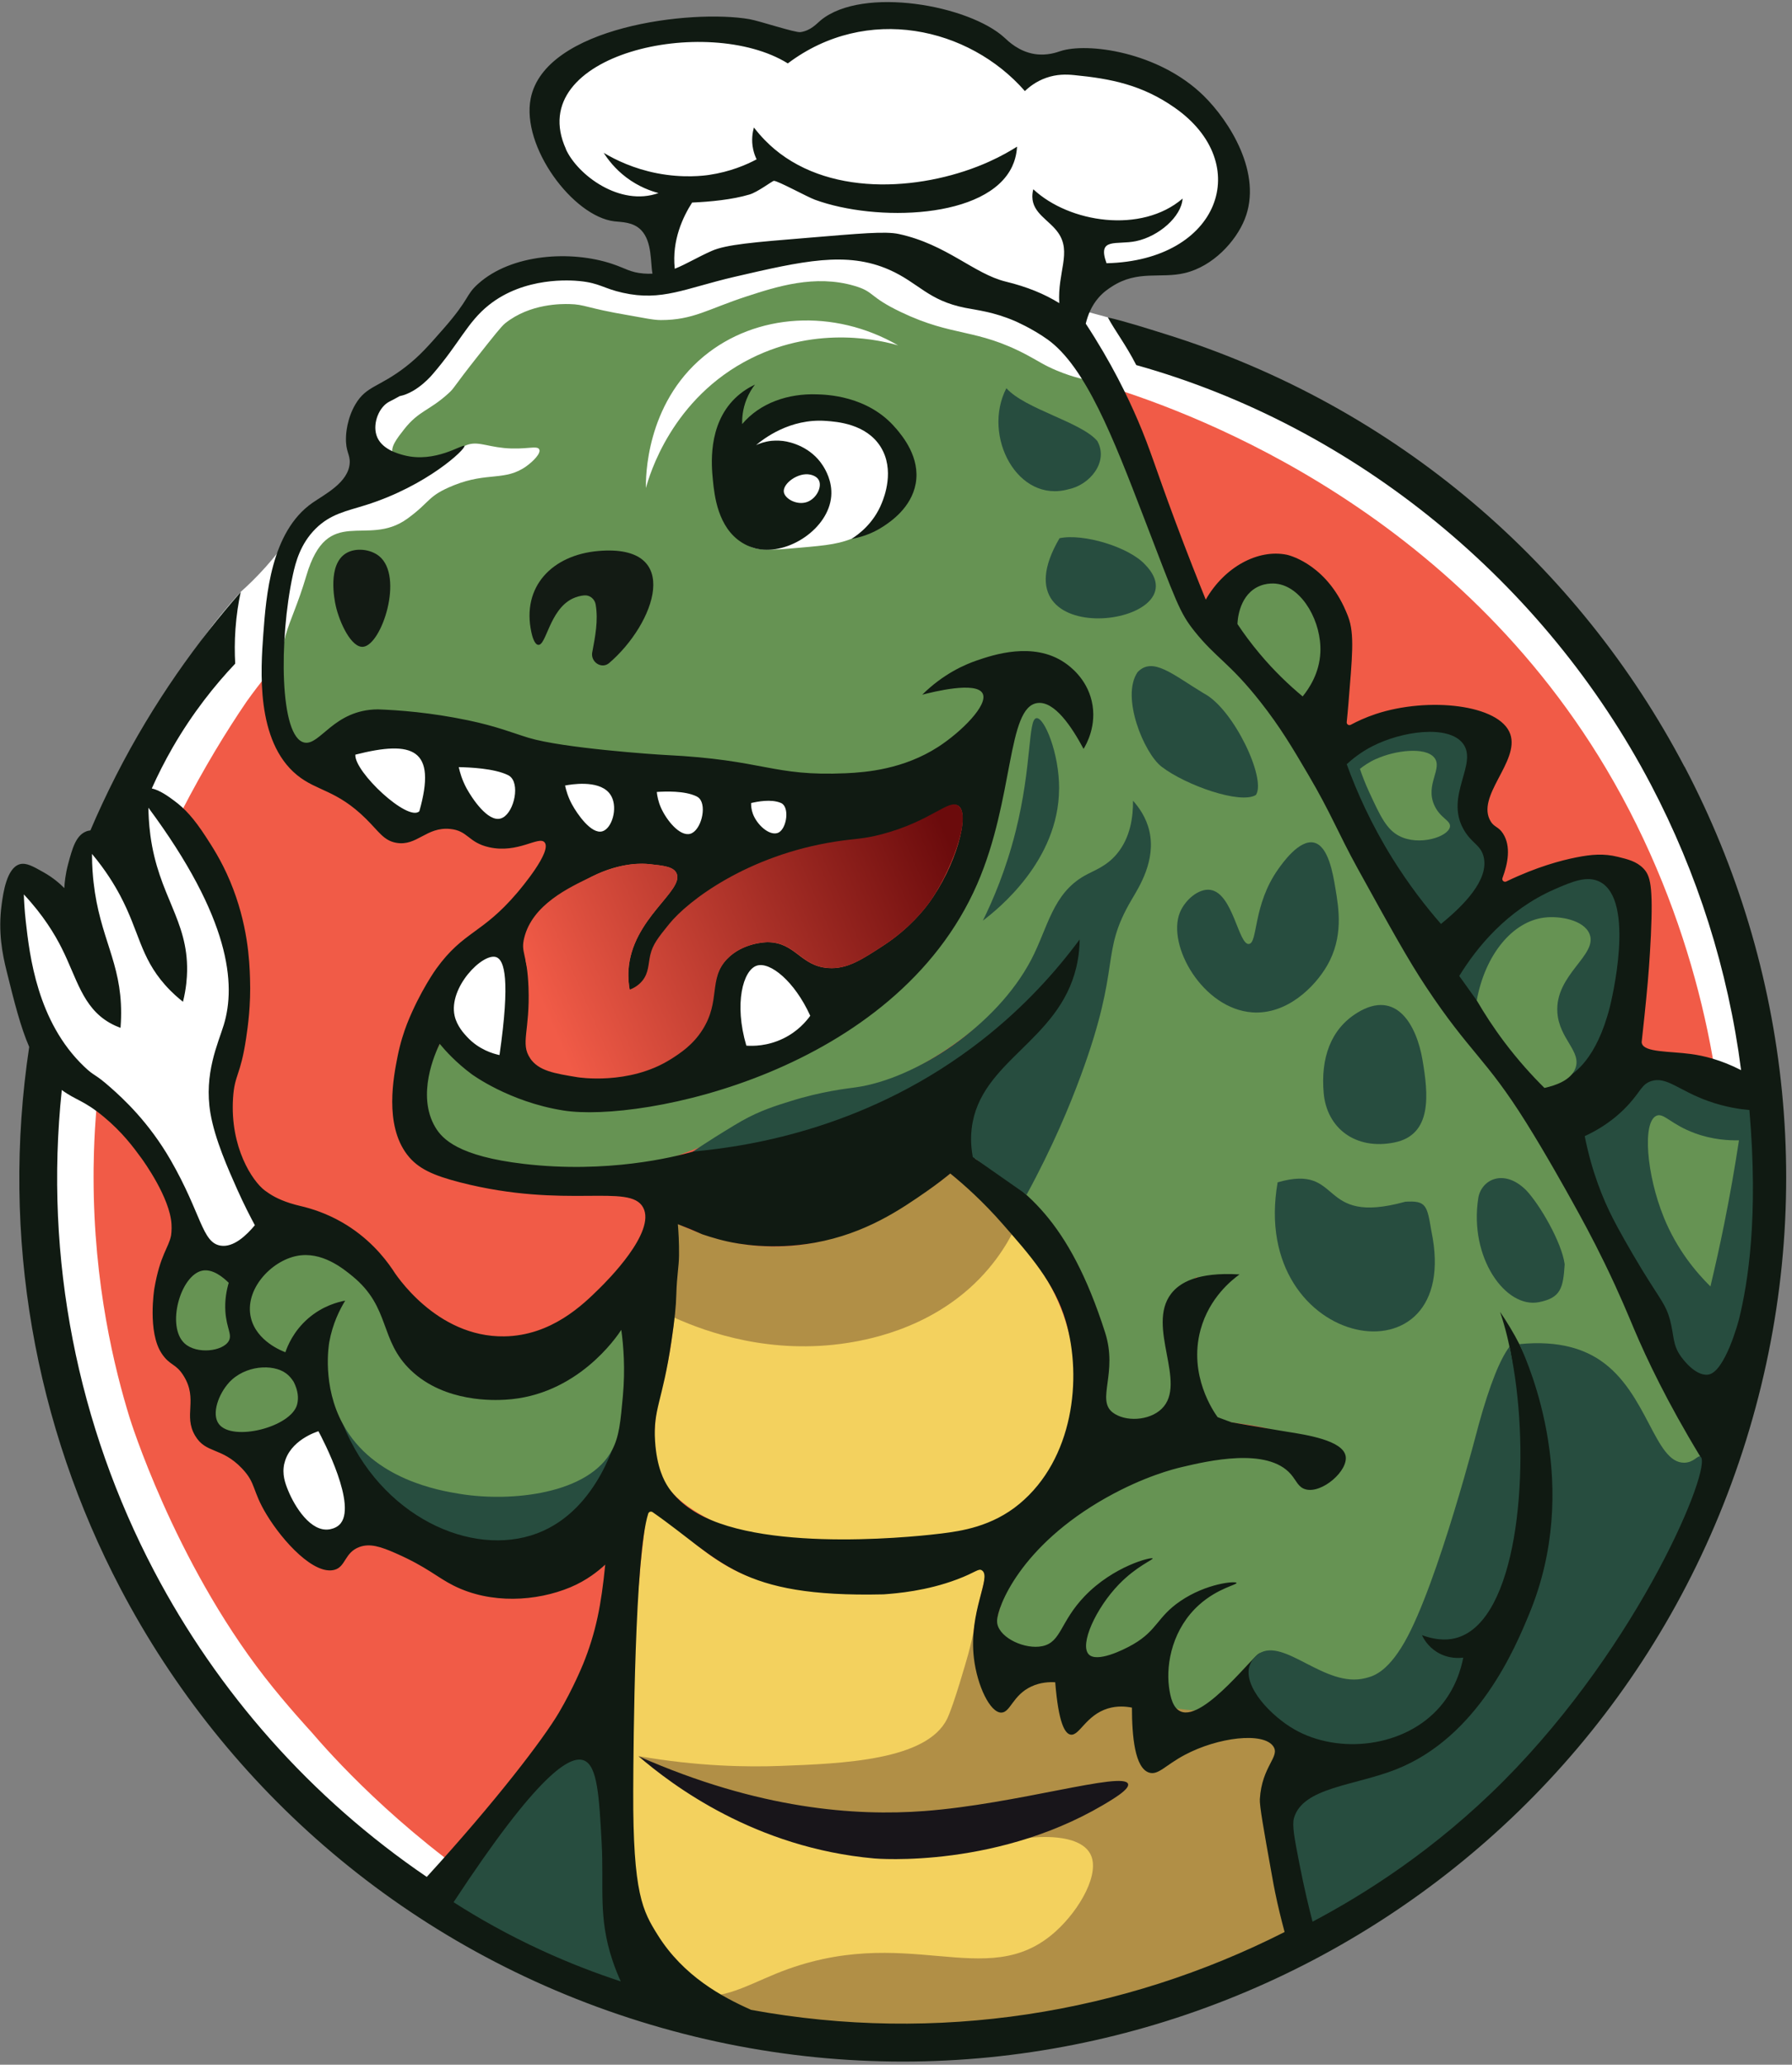 <svg width="270" height="311" viewBox="0 0 270 311" fill="none" xmlns="http://www.w3.org/2000/svg">
<rect x="0" y="0" width="270" height="311" fill="#808080" stroke="none"/>
<path fill-rule="evenodd" clip-rule="evenodd" d="M267.21 176.28C267.37 243.72 210.89 308.94 136.03 309.14C48.99 309.38 4.31 221.56 4.09 175.6C4.07 172.24 9.42 163.19 6 153.67C4.63 149.86 1.73 145.27 1.83 138C1.83 137.51 1.94 132.29 3.66 131.88C5.37 131.47 7.14 136.2 9.34 135.86C10.98 135.61 11.79 132.7 12.03 131.85C15 121.48 22.58 108.95 27.47 100.86C29.14 98.09 31.94 93.89 36.25 89.17C38.65 87.03 41.35 84.19 43.84 80.53C44.83 79.08 45.67 77.66 46.39 76.31C47.41 76.26 49.44 76.01 51.33 74.63C51.86 74.24 53.55 72.91 54.81 69.34C56.37 64.92 54.44 63.73 55.87 61.06C57.2 58.59 58.96 59.31 63.24 55.57C63.95 54.95 65.26 53.48 67.86 50.58C72.81 45.05 73.08 44.46 74.51 43.5C77.65 41.39 80.91 41.14 83.07 40.98C87.74 40.63 93.06 42.71 97.78 42.64C98.31 42.64 99.41 42.59 100.11 41.84C100.88 41.02 100.74 39.8 100.64 38.57C100.18 32.76 101 32.42 100.23 31.38C98.61 29.18 95.23 31.1 91.28 29.77C86.38 28.12 81.99 22 82.66 17.34C83.94 8.48 104.06 1.37 112.94 5.6C113.7 5.96 118.16 8.65 120.54 7.07C120.91 6.83 121.12 6.56 121.87 6.01C121.87 6.01 123.48 4.84 125.77 4.05C138.18 -0.25 147.56 4.85 147.56 4.85C152.06 7.31 152.1 9.5 156.25 10.52C160.58 11.58 162.72 9.74 166.49 9.6C174.83 9.3 186.12 17.5 185.63 26.2C185.25 33.08 176.25 40.26 169.75 40.4C168.63 40.42 166.06 40.27 163.76 41.88C161.43 43.51 160.32 46.27 160.6 46.52C160.72 46.62 161.06 46.28 161.67 46.39C161.75 46.4 161.77 46.41 162.32 46.56C162.61 46.64 162.72 46.67 162.85 46.7C163.16 46.78 166.84 47.78 166.9 47.8C167.99 48.11 266.98 87.16 267.19 176.27L267.21 176.28Z" fill="white"/>
<path d="M165.96 57.93C167.48 60.57 169 63.2 170.52 65.84C146.41 53.38 138.63 52.2 136.95 54.47C135.24 56.78 140.38 61.36 140.1 69.78C139.89 76.37 135.42 83.4 129.14 86.28C122.94 89.12 116.73 87.1 110.43 85.05C100.95 81.96 100.48 78.69 94.08 76.56C81.41 72.33 68.04 80.1 59.67 84.97C54.27 88.11 45.22 94.34 37.13 105.71C34.17 110.06 30.77 115.57 27.28 122.36C27.23 122.46 27.06 122.7 26.94 123.05C26.04 125.66 29.19 128.9 29.94 129.73C34.41 134.64 36.94 145.03 37.24 150.74C37.81 161.62 30.57 165.27 33.96 171.59C35.66 174.76 36.85 178.19 38.41 181.44C38.91 182.49 39.48 183.64 39.21 185.05C38.7 187.76 35.36 190.11 33.05 189.56C30.83 189.03 30.4 186.01 28.7 181.85C23.99 170.31 15.25 163.9 14.79 164.24C14.78 164.24 14.73 164.79 14.63 165.86C14.08 171.79 14.1 176.29 14.1 177.31C14.1 193.52 17.29 206.28 19.53 213.54C19.53 213.54 26.12 234.91 39.9 252.63C43.19 256.86 46.85 260.81 46.85 260.81C52.53 267.43 86.18 305.43 137.61 305.37C210.15 305.28 248.79 229.55 253.01 217.53C254.27 213.94 255.07 211.01 255.27 210.28C255.27 210.28 259.8 193.99 259.76 177.29C259.72 162.25 255.38 138.29 242.01 115.8C217.79 75.08 177.06 61.28 165.95 57.91L165.96 57.93ZM50.58 231.68C48.05 232.73 40.3 226.74 41.88 220.42C42.73 217.01 46.23 213.8 48.53 214.48C52.74 215.74 53.83 230.34 50.58 231.68ZM65.52 120.11C65.12 121.27 64.84 122.09 64.05 122.71C61.66 124.57 56.84 122.9 54.3 119.97C52.78 118.21 51.14 114.91 52.45 112.89C53.38 111.45 55.44 111.25 57.44 111.04C59.97 110.78 62.04 111.27 63.32 111.69C63.62 111.86 64.1 112.16 64.57 112.65C67.1 115.34 65.61 119.87 65.53 120.11H65.52ZM75.45 159.89C72.78 161 67.77 158.26 66.53 153.94C65.48 150.29 67.59 147.21 67.7 147.06C69.02 145.2 70.79 144.47 71.38 144.23C72.08 143.95 74.25 143.08 75.7 143.7C79.53 145.35 79.8 158.07 75.45 159.89ZM73.99 124.97C72.22 124.97 70.85 124.36 69.87 123.4C66.2 120.19 67.51 112.47 73.79 112.47C75.56 112.47 76.93 113.08 77.91 114.04C81.58 117.25 80.27 124.97 73.99 124.97ZM116.01 116.76C123.94 116.76 123.93 129.07 116.01 129.07C108.09 129.07 108.09 116.76 116.01 116.76ZM89.26 127.59C81.33 127.59 81.34 115.28 89.26 115.28C97.18 115.28 97.18 127.59 89.26 127.59ZM102.22 128.74C94.29 128.74 94.3 116.43 102.22 116.43C110.14 116.43 110.14 128.74 102.22 128.74ZM122.6 154.42C121.61 157.56 117.01 158.37 115.03 158.72C113.29 159.03 111.86 159.26 110.76 158.41C109.35 157.33 109.4 155.18 109.46 153.44C109.51 151.9 109.78 144.47 113.71 143.48C116.33 142.82 119.23 145.37 120.44 146.88C121.35 148.02 121.79 149.16 121.98 149.68C122.46 150.98 123.12 152.76 122.6 154.42Z" fill="#F15B47"/>
<path fill-rule="evenodd" clip-rule="evenodd" d="M255.71 216.71C253.35 207.69 249.98 201.05 245.43 192.21C243.77 188.98 241.36 184.49 238.18 179.22C236.74 176.43 235.05 173.45 233.05 170.36C230.61 166.58 228.14 163.26 225.78 160.39C218.56 151.47 211.15 140.93 204.31 128.63C202.18 124.8 201.74 123.72 200.25 120.78C200.25 120.78 199.5 119.29 198.29 117.01C195.95 112.57 193.23 107.42 189.78 102.11C187.83 99.11 185.03 95.1 181.25 90.58C173.6 81.56 171.55 74.13 171.24 68.79C171.04 65.46 171.39 60.91 168.45 58.71C166.4 57.17 164.27 57.91 159.26 55.83C157.27 55 156.59 54.46 154.77 53.49C147.04 49.38 143.71 50.82 135.73 47C130.8 44.64 131.83 43.97 128.74 43.06C122.78 41.3 116.97 43.19 112.54 44.63C106.64 46.55 104.48 48.21 99.57 48.21C98.39 48.21 96.83 47.85 94.79 47.5C88.22 46.39 88.2 45.85 85.78 45.8C84.69 45.78 79.9 45.68 76.12 48.69C75.55 49.14 74.37 50.64 72.02 53.61C68.1 58.57 68.53 58.37 67.59 59.23C64.71 61.87 63.12 61.83 60.9 64.65C59.81 66.04 58.76 67.37 59.19 68.4C60.17 70.72 67.5 69.12 68.48 68.36C69.14 67.85 69.26 67.53 70 67.17C71.75 66.33 73.02 67.19 75.93 67.48C79.22 67.8 80.95 67.02 81.25 67.7C81.52 68.29 80.35 69.47 79.33 70.21C76.11 72.53 73.49 71.05 68.42 73.08C64.33 74.72 64.98 75.52 61.34 78.15C55.24 82.54 49.38 75.83 46.16 86.71C43.52 95.61 41.79 94.82 42.17 107.56C42.29 111.61 42.56 113.97 44.02 114.73C46.13 115.83 49.6 112.93 50.55 112.21C60.95 104.31 84.4 116.79 115.38 119.45C134.12 121.06 145.71 118.22 148.25 124.05C149.77 127.54 147.01 131.75 143.81 136.52C141.23 140.36 125.06 163.77 97.36 166.33C93.25 166.71 86.13 167.29 77.86 164.14C72.52 162.11 68.65 159.27 66.27 157.22C62.45 164.57 63.84 168.57 64.51 170C68.46 178.37 85.41 177.85 94.17 176.31C99.71 175.34 100.17 174.7 116.81 168.46C127.54 164.44 128.43 165.08 133.56 162.94C156.34 153.47 165.71 129.72 168.83 131.45C169.95 132.07 169.25 135.4 167.76 141.22C165.44 150.3 162.44 157.34 158.65 166C156.95 169.88 155 174.3 152.82 179.17C153.58 179.68 154.68 180.48 155.88 181.59C157.55 183.14 161.22 187.58 164.23 197C166.9 205.36 161.99 218.45 176.47 214.92C177.23 208.23 175.02 196.33 180.35 192.3C179.16 198.26 177.85 213.66 185.52 214.24C188.13 214.7 197.93 215.16 199.46 222.06C195.14 221.7 190.76 216.67 184.96 217.58C182.13 218.02 180.93 220.08 177.58 220.14C173.22 220.23 172.18 217.38 169.11 217.69C165.93 218.01 166.11 221.15 159.45 229.2C155.63 233.8 152.64 236.32 150.77 241.88C150.42 242.91 150.2 243.79 150.07 244.39C150.01 246.43 151.14 248.32 152.95 249.21C154.45 249.94 155.75 248.94 158.17 248.78C160.81 248.61 162.78 249.49 165.15 250.54C173.44 254.24 173.81 259.94 178.08 260.08C183.83 260.26 187.28 250 192.27 251.28C193.24 251.53 192.82 252.06 194.98 252.99C198.05 254.31 200.83 255.51 204.71 255.3C206.32 255.21 208.96 255.04 211.77 253.33C214.78 251.49 216.27 248.94 216.86 247.75C220.7 242.9 229.01 230.96 229.01 214.61C229.01 209.64 228.24 205.28 227.26 201.69C230.11 204.06 232.39 211.87 233.1 215.44C235.24 223.04 237.38 230.64 239.52 238.23C238.76 254.83 235.52 261.4 226.8 270.21C213.28 283.87 207.96 284.28 199.95 288.95L198.59 290.02C199.81 293.7 199.04 293.51 202.79 291.31C204.33 290.47 205.12 289.66 207.32 288.59L215.43 283.74C217.38 282.28 216.61 283.05 217.67 281.63C219.23 279.54 220.36 279.02 221.9 277.62C223.65 276.03 226.3 274.86 226.44 274.72C226.85 274.31 227.27 273.94 227.7 273.59C228.63 271.82 230.03 270.2 231.94 268.91L235.36 265.18C235.61 264.91 236.07 262.97 237.77 260.91C238.37 260.18 240.01 258.8 240.32 258.15L241.57 256.05C238.07 251.36 240.75 251.8 244.68 250.8C246.02 250.46 245.02 249.28 246.42 249.7C247.11 248.74 247.87 247.92 248.68 247.21C249.22 245.07 250.33 243.03 252.05 241.3C252.61 240.74 252.67 240.28 253.29 239.37C254.27 237.93 254.8 236.15 256.14 234.3C256.73 232.4 257.09 231.84 258 230.36C258.01 230.18 258.03 230.01 258.05 229.83C257.76 226.81 257.16 222.19 255.73 216.7L255.71 216.71ZM97.32 73.51C97.29 71.98 97.28 60.93 106.02 53.69C113.89 47.17 125.64 46.43 135.32 52.02C133.06 51.37 123.4 48.86 113.16 53.98C101.19 59.96 97.82 71.66 97.32 73.51ZM136.62 72.95C136.14 77.4 130.57 80.09 129.25 80.73C126.73 81.95 124.58 82.14 120.59 82.49C116.18 82.88 113.97 83.07 112.48 82C109.42 79.81 109.29 74.1 110.83 70.23C112.91 65 118.76 61.26 124.75 61.87C131.05 62.51 137.16 67.93 136.62 72.95Z" fill="#669353"/>
<path fill-rule="evenodd" clip-rule="evenodd" d="M96.2 264.52C100.32 267.57 108.33 272.63 119.61 274.53C127.46 275.86 134.11 275.18 138.54 274.36C139.97 275.07 145.24 277.87 145.35 281.82C145.48 286.62 137.89 290.49 133.09 291.98C122.33 295.33 115.63 289.84 109.51 294.88C108.86 295.41 105.64 298.07 106.17 300.56C107.45 306.64 130.08 307.73 145.69 306.38C145.69 306.38 159.39 305.2 194.22 296.23C194.42 296.18 194.61 296.12 194.61 296.12C194.81 296.06 195 296 195.17 295.94C191.72 283.41 192.42 276.92 193.83 273.3C194.17 272.43 195.19 270.05 194.64 267.19C193.91 263.4 190.84 261.02 189.89 260.31C184.8 256.48 181.37 258.94 171.01 256.04C165.86 254.6 164.6 252.63 162.44 252.26C162.08 252.2 161.66 252.25 160.84 252.26C152.55 252.46 150.99 253.62 149.25 252.57C146.06 250.63 147.3 244.17 146.02 244.15C144.96 244.14 144.24 246.88 143.44 249.22C141.49 254.96 134.6 257.4 127.23 260.01C115.54 264.15 104.18 264.75 96.2 264.5V264.52Z" fill="#B18F46"/>
<path fill-rule="evenodd" clip-rule="evenodd" d="M101.36 184.01C101.74 186.89 101.98 190.27 101.87 194.04C101.78 197.17 101.48 200 101.08 202.48C109.35 204.83 116.32 204.95 120.92 204.67C126.69 204.31 133.52 203.83 140.59 199.39C147.48 195.07 151.1 189.16 152.75 185.95C151.24 184.25 149.72 182.54 148.21 180.84C146.53 179.47 144.86 178.1 143.18 176.74C141.93 177.75 140.12 179.12 137.83 180.56C133.84 183.05 127.67 186.9 119.49 187.64C111.55 188.36 105.06 185.85 101.37 184.01H101.36Z" fill="#B18F46"/>
<path fill-rule="evenodd" clip-rule="evenodd" d="M164.24 279.18C162.47 276.07 156.08 276.72 155.14 276.82C146.76 277.01 139.47 276.39 133.61 275.58C124.9 274.38 118.36 272.61 115.83 271.89C108.03 269.68 101.44 266.99 96.2 264.51C105.15 266.07 112.55 266.18 117.63 265.99C126.94 265.64 139.66 265.16 142.71 258.88C143.7 256.83 145.58 250.23 145.89 249.13C146.33 247.52 146.62 246.06 146.62 246.06C146.92 244.48 146.9 243.8 147.89 239.81C148.65 236.75 148.92 235.19 148.55 234.67C147.29 232.9 141.3 236.45 133.56 238.1C130.02 238.86 120.58 240.87 112.02 237.14C104.11 233.7 99.37 226.44 97.71 227.68C97.58 227.77 97.4 227.93 97.04 230.97C96.7 233.9 96.53 235.36 96.53 235.38C96.08 241.95 95.07 247.23 94.69 257.66C94.61 259.9 94.33 268.65 95.26 279.9C95.74 285.61 96.16 287.56 96.53 288.66C96.61 288.89 96.68 289.06 96.72 289.17C97.91 292.28 100.86 298.06 103.98 299.86C107.61 301.96 112.3 299.16 116.95 297.27C136.61 289.28 148.55 300.32 159 290.97C162.79 287.58 165.85 282.01 164.24 279.18Z" fill="#F3D15E"/>
<path fill-rule="evenodd" clip-rule="evenodd" d="M99.23 221.56C100.02 223.66 101.79 226.22 106.93 228.87C115.06 233.06 122.83 232.96 136.32 232.64C143.99 232.46 147.07 231.86 150.22 230.01C154.38 227.56 156.75 224.04 158.01 221.74C160.72 217.1 161.5 212.96 161.75 210.53C162.84 200.28 157.84 192.73 156.38 190.6C154.96 188.52 153.51 186.98 152.44 185.94C151.74 187.26 150.62 189.12 148.95 191.09C141.64 199.74 131.35 201.7 127.74 202.27C116.21 204.08 106.65 200.74 101.62 198.48C101.48 199.86 101.22 202.08 100.7 204.78C99.74 209.67 98.93 211.17 98.67 214.85C98.51 217.07 98.36 219.26 99.22 221.55L99.23 221.56Z" fill="#F3D15E"/>
<path d="M253.8 115.49C237.96 85.33 210.61 61.22 175.52 50.3C172.92 49.49 169.58 48.42 166.92 47.81C168.01 49.85 169.6 51.87 171.2 54.99C204.36 64.26 232.77 87.77 248.73 118.16C255.73 131.49 260.38 146.06 262.33 161.19C259.25 159.61 256.63 159.01 254.76 158.76C251.59 158.33 247.75 158.53 247.38 157.16C247.36 157.07 247.34 157 247.35 156.95C247.61 154.63 247.94 151.56 248.27 147.92C248.31 147.49 248.56 144.64 248.74 140.89C249.08 133.41 248.66 131.89 247.6 130.8C246.56 129.73 245.22 129.42 243.76 129.06C241.63 128.53 239.74 128.7 237.52 129.14C235.24 129.59 231.55 130.56 226.96 132.77C226.62 132.94 226.24 132.61 226.38 132.25C227.19 130.08 227.7 127.47 226.45 125.54C225.79 124.52 225.15 124.6 224.63 123.77C222.25 119.97 229 114.73 227.55 110.57C225.99 106.11 215.18 104.92 207.25 107.56C205.78 108.05 204.53 108.63 203.52 109.17C203.22 109.33 202.87 109.1 202.91 108.76C202.99 107.99 203.08 107.04 203.17 105.95C203.72 99.03 204.13 95.52 203.13 92.9C203.06 92.72 202.95 92.42 202.78 92.04C202.71 91.89 202.61 91.66 202.48 91.37C199.3 84.67 193.89 83.56 193.89 83.56C189.58 82.67 184.5 85.37 181.67 90.32C180.58 87.62 178.94 83.51 177.05 78.44C174.04 70.36 173.35 67.77 171.46 63.36C169.91 59.74 167.45 54.63 163.59 48.75C163.9 47.48 164.44 46.08 165.52 44.84C166.25 44 166.96 43.53 167.53 43.16C171.44 40.63 174.85 42 178.51 41.13C182.77 40.12 186.2 36.35 187.53 33.05C190.3 26.19 185.24 18.24 181.36 14.43C174.56 7.76 163.78 6.36 159.74 7.71C159.28 7.86 157.78 8.43 155.9 8.14C153.48 7.76 151.9 6.19 151.36 5.69C146.02 0.78 130.03 -2.12 123.69 3.03C123.05 3.55 122.2 4.6 120.61 4.84C119.86 4.96 114.42 3.15 112.93 2.89C104.2 1.37 82.12 3.99 79.96 14.83C78.52 22.08 86.31 32.59 92.57 33.34C93.63 33.47 95.36 33.4 96.59 34.65C98.29 36.39 97.99 39.61 98.31 41.22C97.88 41.24 97.44 41.24 96.98 41.2C94.96 41.04 94.26 40.42 92.22 39.74C86.02 37.68 77.08 38.22 72.03 42.76C70.1 44.49 70.86 44.9 66.86 49.47C64.52 52.14 63.23 53.61 61.12 55.25C57.07 58.38 55.22 58.09 53.56 60.88C52.25 63.09 52.14 65.42 52.13 65.84C52.05 68.06 52.77 68.41 52.69 69.74C52.52 72.69 48.86 74.49 47.06 75.75C40.8 80.13 40.1 89.77 39.67 95.54C39.29 100.77 38.49 111.64 44.76 116.75C47.76 119.2 50.69 118.94 55.14 123.33C57.11 125.28 57.82 126.62 59.72 126.95C62.83 127.49 64.23 124.51 67.82 124.86C70.53 125.12 70.53 126.9 73.67 127.61C78.06 128.61 81.2 125.84 82.06 126.89C83.18 128.26 78.5 133.79 77.92 134.48C72.58 140.75 69.87 140.2 65.73 145.92C65.73 145.92 63.27 149.32 61.33 154.21C60.87 155.4 60.31 157.08 59.9 159.14C59.31 162.11 57.87 169.37 61.34 173.91C62.98 176.06 65.32 177.06 69.34 178.1C85.32 182.19 94.89 178.15 96.9 181.88C98.9 185.58 91.36 193.04 90.31 194.07C87.88 196.47 83.11 201.18 75.99 201.29C65.67 201.45 59.51 191.82 59.13 191.2C57.88 189.36 55.48 186.36 51.47 184.07C49.15 182.75 46.97 182.05 45.29 181.66C42.95 181.12 41.53 180.4 40.69 179.86C40.69 179.86 40.27 179.59 39.89 179.31C38.04 177.91 34.65 172.84 35.11 165.43C35.34 161.77 36.22 162.15 37.08 156.4C37.34 154.64 37.81 151.45 37.67 147.37C37.59 144.77 37.36 139.17 34.67 132.74C33.32 129.52 31.86 127.35 30.99 126C29.21 123.27 27.87 121.81 26.26 120.62C25.39 119.97 24.08 119.02 22.87 118.76C23.75 116.79 24.79 114.72 26.02 112.58C29.04 107.35 32.39 103.18 35.44 99.96C35.35 98.41 35.34 96.64 35.48 94.7C35.63 92.63 35.92 90.78 36.27 89.18C29.86 96.48 23.18 105.64 17.46 116.86C16.04 119.66 14.76 122.4 13.62 125.08C13.4 125.11 13.18 125.15 12.97 125.24C11.41 125.86 10.88 127.86 10.26 130.16C9.86 131.66 9.73 132.94 9.69 133.77C9.02 133.09 7.99 132.19 6.57 131.39C4.98 130.49 3.95 129.91 2.99 130.17C1 130.72 0.48 134.54 0.25 136.23C-0.32 140.38 0.38 143.79 0.99 146.24C2.16 150.97 3.1 154.7 4.4 157.69C0.08 186.32 5.3 214.8 18.16 239.29C34 269.45 61.35 293.56 96.44 304.48C131.53 315.4 167.73 311.06 197.89 295.22C228.04 279.38 252.16 252.03 263.08 216.94C274 181.85 269.66 145.65 253.82 115.49H253.8ZM85.27 22.45C78.78 8.14 106.6 2.04 118.7 9.55C130.58 0.6 146.01 4.09 154.42 13.72C155.05 13.11 156.12 12.25 157.64 11.72C159.21 11.17 160.62 11.19 161.83 11.31C167.41 11.85 172.09 12.79 176.99 16.22C189.02 24.63 183.77 39.25 166.72 39.65C165.28 35.69 168.24 36.94 171.18 36.32C174.6 35.6 178.01 32.63 178.18 29.91C171.99 35.23 161.12 33.58 155.69 28.51C155.62 28.76 155.54 29.16 155.54 29.63C155.58 32.15 158.08 33.13 159.43 35.05C161.5 38 159.32 41 159.6 45.66C157.39 44.29 154.79 43.21 151.55 42.42C146.76 41.26 142.65 36.82 135.44 35.25C133.39 34.8 129.49 35.18 121.72 35.82C113.52 36.49 109.42 36.83 107.24 37.79C105.09 38.74 103.42 39.78 101.67 40.48C101.67 40.46 101.67 40.44 101.66 40.41C101.22 36.18 102.91 32.65 104.28 30.51C107.02 30.39 110.34 30.07 112.92 29.3C114.18 28.93 116.36 27.25 116.6 27.24C117.17 27.21 121.66 29.68 122.8 30.09C131.99 33.45 148.77 33.02 152.5 25.08C152.83 24.37 153.16 23.39 153.24 22.09C152.31 22.68 150.87 23.52 149.05 24.34C139.71 28.56 125.56 29.92 116.67 22.44C115.81 21.71 114.71 20.66 113.59 19.2C113.4 19.89 113.17 21.09 113.48 22.5C113.61 23.09 113.8 23.6 114 24C112.46 24.82 110.01 25.88 106.82 26.35C106.11 26.45 102.97 26.88 98.96 26.09C95.49 25.41 92.78 24.11 90.96 23.02C91.57 23.98 92.64 25.42 94.36 26.72C96.24 28.14 98.08 28.78 99.22 29.08C93.42 31.16 87.03 26.37 85.26 22.47L85.27 22.45ZM63.18 122.2C61.46 123.84 53.35 116.24 53.54 113.67C62.23 111.46 65.86 112.78 63.18 122.2ZM75.42 123.29C73.48 123.83 71.11 120.23 70.29 118.73C69.61 117.47 69.29 116.32 69.12 115.55C70.72 115.58 74.43 115.73 76.52 116.74C76.6 116.78 76.81 116.88 77.01 117.1C78.37 118.55 77.28 122.78 75.42 123.29ZM79.21 143.7C79.54 137.12 87.78 132.74 89.2 132.02C93.61 129.79 97.1 130.08 97.85 130.16C100 130.39 101.45 130.55 101.92 131.51C103.2 134.14 95.17 138.32 94.69 146.14C94.61 147.4 94.75 148.43 94.87 149.07C95.25 149.01 95.86 148.86 96.43 148.43C97.96 147.27 98.01 144.99 98.05 144.47C98.45 139.39 111.49 128.82 125.56 127.6C128.17 127.37 129.36 127.6 132.1 126.94C139.91 125.08 142.79 120.36 144.39 121.38C146.2 122.53 144.07 130.46 139.86 136.14C139.32 136.86 137.11 139.78 133.22 142.34C129.86 144.54 127.62 146.02 124.77 145.81C120.6 145.51 119.87 141.96 115.67 141.92C115.52 141.92 111.93 141.94 109.51 144.48C106.6 147.53 108.51 150.92 105.57 154.98C104.29 156.75 102.85 157.6 100.89 158.76C99.19 159.77 93.88 162.9 87.51 161.55C85.53 161.13 81.83 160.35 80.45 157.55C79.47 155.56 80.52 154.3 80.16 149.57C79.86 145.65 79.08 145.77 79.18 143.72L79.21 143.7ZM85.14 118.32C86.02 118.15 90.02 117.46 91.73 119.38C91.85 119.52 92 119.71 92.13 119.96C93.1 121.81 92.18 124.81 90.75 125.22C89.09 125.69 86.97 122.61 86.18 121.16C85.57 120.04 85.29 119.01 85.14 118.33V118.32ZM98.96 119.29C100.25 119.2 103.17 119.09 104.94 119.95C105.01 119.99 105.19 120.07 105.37 120.26C106.54 121.51 105.6 125.14 104 125.59C102.4 126.03 100.4 123.5 99.59 121.67C99.17 120.73 99.02 119.88 98.96 119.3V119.29ZM113.16 120.96C114.13 120.73 116.17 120.34 117.6 120.92C117.68 120.95 117.82 121.01 117.96 121.14C118.96 122.06 118.42 125.02 117.18 125.46C115.92 125.91 114.07 124.27 113.44 122.59C113.2 121.95 113.16 121.37 113.17 120.95L113.16 120.96ZM122.08 153C121.5 153.8 120.22 155.36 118 156.43C115.61 157.59 113.43 157.57 112.45 157.5C110.58 151.16 111.95 146.12 114.03 145.45C116.01 144.81 119.71 147.78 122.08 153ZM74.77 144.17C76 144.6 76.9 147.53 75.26 158.92C74.32 158.72 72.16 158.11 70.38 156.19C69.93 155.71 68.85 154.55 68.5 153.02C67.53 148.74 72.75 143.46 74.77 144.17ZM42.85 220.43C43.64 216.97 47.65 215.68 47.98 215.58C48.6 216.73 54.01 227.02 51.11 229.69C50.53 230.23 49.73 230.34 49.63 230.36C46.82 230.81 44.42 226.95 43.44 224.57C42.95 223.39 42.47 222.05 42.84 220.43H42.85ZM3.89 138.84C3.69 137.06 3.62 135.6 3.59 134.72C6.54 137.87 8.28 140.78 9.31 142.84C11.58 147.36 12.43 151.7 16.5 154.05C17.18 154.44 17.78 154.68 18.16 154.82C18.19 154.41 18.25 153.61 18.25 152.6C18.27 144.9 15.04 141.3 14.1 132.92C14 132.04 13.86 130.53 13.86 128.62C15.94 131.1 17.27 133.32 18.11 134.9C21.01 140.38 21.12 144.1 24.86 148.34C25.91 149.53 26.91 150.37 27.57 150.89C28.08 148.85 28.17 147.22 28.19 146.27C28.32 138.54 23.89 134.95 22.66 125.84C22.41 123.96 22.37 122.45 22.36 121.66C34.75 138.36 35.56 148.29 33.72 154.36C32.87 157.16 30.69 161.71 31.71 167.71C32.38 171.63 34.42 176.18 35.69 179.04C36.72 181.35 37.69 183.23 38.4 184.55C37.17 186.02 35.2 187.96 33.21 187.62C30.43 187.15 30.36 182.84 25.74 174.79C22.4 168.98 18.53 165.46 16.64 163.79C14.18 161.61 14.32 162.22 12.69 160.66C5.59 153.9 4.46 143.86 3.89 138.83V138.84ZM71.14 287.06C77.05 278.67 83.29 271.09 86.76 268.33C87.03 268.12 87.42 268.29 87.44 268.63L87.68 271.8C87.68 271.89 87.73 271.97 87.78 272.04C89.13 273.64 89.06 274.3 88.96 276.21C88.9 277.21 88.49 277.9 88.35 279.84C88.32 280.31 87.6 289.64 90.19 296.24C83.5 293.67 77.14 290.59 71.14 287.05V287.06ZM87.81 250.75C87.81 250.75 86.4 254.26 84.2 257.98C81.88 261.91 74.8 271.22 64.3 282.71C46.81 270.81 32.8 254.88 23.21 236.62C11.75 214.8 6.62 189.66 9.31 164.18C11.44 165.75 12.59 165.7 15.61 168.2C18.4 170.51 20.06 172.74 21.32 174.47C21.66 174.94 25.6 180.4 25.84 184.38C25.9 185.28 25.78 186.07 25.78 186.07C25.43 187.94 24.13 188.97 23.25 194.12C23.25 194.12 22.2 200.63 24.36 203.87C25.61 205.75 26.5 205.33 27.68 207.26C29.87 210.81 27.58 213.18 29.4 216.25C31.02 218.99 33.34 217.92 36.45 221.17C38.63 223.46 37.93 224.45 40.17 228.14C42.65 232.23 47.35 237.3 50.41 236.45C52.11 235.98 51.91 233.83 54.17 233.01C55.73 232.45 57.32 232.94 59.65 233.97C64.37 236.05 65.81 237.56 68.34 238.83C73.95 241.65 80.83 241.22 85.95 239.08C88.38 238.06 90.12 236.66 91.19 235.67C90.59 241.72 89.81 245.85 87.81 250.77V250.75ZM113.08 302.69C108.83 300.8 102.98 297.67 99.1 291.46C96.86 287.87 95.35 285.3 95.41 269.79C95.44 262.45 95.63 234.32 97.67 227.98C97.76 227.71 98.09 227.6 98.33 227.77C108.73 235.01 111.23 240.65 133.06 240.15C133.09 240.15 133.11 240.15 133.11 240.15C135.17 240 139.58 239.64 144.22 237.89C147.06 236.82 147.43 236.19 147.95 236.54C149.47 237.55 145.9 242.72 146.74 249.77C147.24 253.94 149.18 257.97 150.86 257.96C152.25 257.95 152.56 255.34 155.41 254.02C156.8 253.38 158.14 253.34 158.99 253.39C159.49 259.63 160.47 261.15 161.32 261.28C162.64 261.48 163.61 258.35 166.92 257.34C168.36 256.9 169.68 257.04 170.55 257.21C170.55 261.51 170.98 266.32 173.14 267C174.51 267.43 175.58 265.89 178.49 264.34C183.49 261.67 190.35 260.84 191.85 263.05C192.91 264.61 190.13 265.99 189.82 270.99C189.76 271.98 190.38 275.47 191.63 282.42C191.83 283.53 191.94 284.17 192.13 285.07C192.54 287.09 193.01 288.98 193.55 291.01C169.33 303.29 141.19 307.89 113.08 302.72V302.69ZM102.12 184.39C103.41 184.88 104.64 185.39 105.82 185.92C105.84 185.92 107.63 186.56 109.57 186.99C111.1 187.33 116.28 188.35 122.78 187.18C130.44 185.8 135.75 182.14 139.6 179.46C141.16 178.38 142.38 177.41 143.18 176.76C145.27 178.46 148.11 180.98 151.09 184.39C155.08 188.96 158.9 193.19 160.59 199.03C163.09 207.66 161.71 219.76 153.62 226.5C149.44 229.98 144.73 230.62 141.87 230.98C139.89 231.23 115.85 234.12 105.06 227.94C102.31 226.36 101.04 224.56 100.65 223.95C100.08 223.07 98.96 221.09 98.7 217.08C98.39 212.18 99.8 211.25 101.16 202.04C101.67 198.58 101.85 196.84 101.9 194.99C101.98 192.12 102.29 190.81 102.31 189.1C102.33 187.14 102.23 185.51 102.13 184.38L102.12 184.39ZM198.47 276.96C196.82 275.26 195.77 273.78 196.19 273.03C196.33 272.79 196.57 272.68 196.61 272.68C205.86 272.6 213.08 269.37 218.62 264.43C212.01 272.35 205.41 280.26 198.8 288.18C199.12 284.35 198.78 279.95 198.46 276.97L198.47 276.96ZM225.59 256.08C234.02 242.66 235.52 224.57 233.22 215.5C232.91 213.58 232.44 211.46 231.71 209.19C230.15 204.29 227.95 200.42 226.02 197.61C227.56 202.22 229.04 208.94 227.72 216.56C224.89 232.8 210.97 243.93 214.27 248.34C215.72 250.28 219.08 248.87 219.73 250.64C220.83 253.66 211.99 260.33 205.54 261.35C205.51 261.35 205.48 261.35 205.48 261.35C204.39 261.47 199.88 262.21 196.03 260.51C191.76 258.62 188.19 253.73 189.16 250.58C189.43 249.72 189.99 249.13 189.87 249.02C189.37 248.59 181.49 259.32 177.9 257.79C176.75 257.3 176.34 255.72 176.13 254.08C175.66 250.42 176.74 245.24 180.69 241.71C183.48 239.22 186.41 238.7 186.31 238.43C186.19 238.11 181.78 238.47 177.82 241.18C174.35 243.55 174.39 245.55 170.76 247.66C169.09 248.63 165.26 250.43 164.05 249.2C162.61 247.73 165.11 242.23 168.59 238.64C171.2 235.94 173.78 234.92 173.67 234.74C173.52 234.48 167.79 235.87 163.41 240.44C159.71 244.3 159.91 247.35 157.05 247.95C154.48 248.49 150.72 246.78 150.27 244.61C150.26 244.55 150.22 244.36 150.23 244.12C150.28 242.09 153.67 232.9 166.69 225.58C172.39 222.38 176.86 221.26 178.1 220.97C181.96 220.06 190.93 217.95 194.49 222.05C195.34 223.03 195.59 224.02 196.71 224.33C199.18 225.02 203.2 221.5 202.74 219.28C202.26 216.96 196.89 216.12 193.88 215.65C193.88 215.65 192.62 215.45 185.58 214.24C185.57 214.24 185.55 214.24 185.55 214.24C185.53 214.24 185.52 214.24 185.5 214.22L183.46 213.46C182.92 212.72 179.01 207.17 180.89 200.28C182.22 195.43 185.65 192.76 186.76 191.96C180.38 191.57 177.71 193.23 176.45 194.87C172.66 199.82 178.96 208.35 175.04 212.19C173.15 214.04 169.49 214.19 167.63 212.74C165.16 210.8 168.46 206.8 166.5 200.69C161.02 183.57 154.28 178.88 146.92 174.53C146.9 174.53 146.83 174.26 146.77 173.95C145.83 169.67 149.65 164.66 152.43 161.64C155.34 158.96 160.51 153.41 163.1 144.82C164.27 140.95 164.61 137.45 164.64 134.68C163.39 137.2 161.16 141.27 157.64 145.71C144.97 161.73 128.25 166.57 104.38 173.47C101.58 174.28 91.49 176.79 78.92 175.31C69.1 174.16 66.66 171.58 65.6 169.81C62.69 164.94 65.6 158.56 66.25 157.23C67.16 158.33 68.74 160.06 71.03 161.77C71.03 161.77 76.66 165.97 84.9 167.27C96.62 169.12 134.87 161.52 147.23 133.17C152.83 120.31 151.68 106.44 156.34 105.89C158.91 105.59 161.5 109.51 163.26 112.8C163.65 112.17 165.34 109.25 164.49 105.6C163.68 102.11 161.1 100.29 160.42 99.82C155.67 96.58 149.59 98.66 147.18 99.48C145.35 100.11 142.14 101.49 138.95 104.64C140.57 104.22 147.08 102.59 148.05 104.45C148.95 106.16 144.84 110.24 141.37 112.49C136.15 115.86 130.56 116.33 127.46 116.47C116.28 116.97 115.31 114.45 100.26 113.72C98.81 113.65 84.82 112.7 79.64 111.13C77.2 110.39 74.88 109.41 70.54 108.5C64.84 107.31 60.05 106.96 56.94 106.85C56.92 106.85 56.9 106.85 56.89 106.85C50.29 106.91 48.24 112.31 45.88 111.85C42.1 111.13 42.03 96.24 44.12 86.62C44.54 84.66 45.27 81.92 47.53 79.66C49.8 77.39 52.25 76.98 55.1 76.08C64.34 73.18 70.21 67.61 69.97 67.17C69.78 66.81 65.59 69.81 60.86 68.57C59.98 68.34 57.38 67.65 56.72 65.55C56.13 63.68 57.15 61.26 58.66 60.5C59.12 60.27 59.64 59.99 60.21 59.67C62.96 59.12 65.21 56.34 65.21 56.34C69.25 51.65 70.43 48.53 73.63 45.97C79.03 41.64 86.05 42.21 87.36 42.34C90.37 42.64 90.91 43.45 93.84 44.1C99.74 45.42 103.22 43.43 110.66 41.7C120.94 39.32 127.54 37.79 134 40.64C138.42 42.6 139.82 45.26 145.44 46.37C147.2 46.72 149.64 46.96 152.86 48.33C152.86 48.33 155.45 49.43 157.82 51.12C163.56 55.22 167.75 65.99 172.27 77.76C177.28 90.79 177.72 92.26 179.99 95.1C183.22 99.14 185.26 99.82 189.92 105.74C192.87 109.49 194.73 112.62 197.13 116.71C200.56 122.54 201.59 125.43 204.56 130.82C209.63 140 212.17 144.59 214.87 148.66C221.51 158.67 223.81 159.29 229.93 169.06C232.96 173.9 236.12 179.59 236.82 180.85C238.23 183.39 239.86 186.35 241.76 190.25C244.04 194.93 245.38 198.24 246.22 200.22C248.11 204.68 251.17 211.14 256.16 219.36C245.96 231.59 235.75 243.81 225.55 256.04L225.59 256.08ZM261.62 198.27C261.16 198.6 260.6 199.02 259.91 199.52C259.41 199.87 258.87 200.32 258.13 201.01C257.07 202.01 255.67 203.85 254.46 204.52C254.25 204.63 253.98 204.58 253.88 204.37C252.97 202.63 252.7 198.9 250.8 195.76C250.78 195.72 250.76 195.68 250.76 195.64C250.31 192.62 245.87 189.76 245.2 186.33C245.19 186.28 245.17 186.22 245.13 186.18L243.86 184.47C243.86 184.47 243.84 184.44 243.83 184.42C243.73 184.22 243.06 182.93 242.93 182.68C242.91 182.65 242.9 182.62 242.89 182.58C241.35 176.13 241.02 176.85 239.2 171.28C239.19 171.24 239.18 171.19 239.18 171.15C251.9 170.79 259.18 170.02 263.1 169.08C263.73 178.69 263.27 188.47 261.63 198.26L261.62 198.27Z" fill="#101A12"/>
<path d="M89.24 98.23C89.68 95.85 90.16 93.48 89.75 91.06C89.61 90.21 88.84 89.6 88.02 89.68C87.48 89.73 86.88 89.87 86.27 90.16C82.77 91.85 82.31 97.3 81.08 97.13C80.49 97.05 80.17 95.74 80.06 95.23C78.57 88.34 83.22 83.58 90.18 82.99C103.06 81.9 98.68 93.96 91.78 99.87C90.66 100.83 88.96 99.74 89.23 98.25L89.24 98.23Z" fill="#131B14"/>
<path d="M50.59 91.26C50.39 90.37 49.31 85.03 52.15 83.33C53.61 82.45 55.84 82.72 57.13 83.77C60.88 86.83 57.53 97.09 54.74 97.42C52.95 97.64 51.16 93.79 50.59 91.26Z" fill="#131B14"/>
<path d="M134.98 64.52C130.76 59.51 124.28 59.44 123.1 59.4C118.76 59.24 114.52 60.68 111.82 63.88C111.8 63.03 111.87 61.67 112.48 60.15C112.86 59.2 113.34 58.45 113.75 57.93C112.95 58.31 111.81 58.95 110.71 60.03C106.6 64.08 107.2 70.19 107.41 72.31C107.64 74.64 108.15 79.45 111.79 81.73C112.87 82.4 113.84 82.62 114.16 82.68C118.86 83.6 124.82 79.59 125.24 74.77C125.44 72.46 124.31 70.65 123.97 70.12C122.19 67.35 119.21 66.57 117.97 66.42C117.09 66.31 116.24 66.4 116.24 66.4C115.23 66.51 114.43 66.81 113.92 67.04C115.04 66.1 119.01 63 124.45 63.4C126.13 63.52 130.51 63.84 132.68 67.3C134.86 70.78 133.21 74.91 132.86 75.77C131.61 78.9 129.26 80.56 128.3 81.17C129.42 80.98 131.23 80.52 133.09 79.29C134.12 78.61 137.31 76.51 137.97 72.83C138.67 68.88 135.99 65.71 135 64.53L134.98 64.52ZM123.38 72.34C123.89 73.35 123.01 75.12 121.58 75.62C120.07 76.14 118.26 75.14 118.1 74.12C117.9 72.84 120.26 71.1 122.08 71.49C122.25 71.53 123.06 71.7 123.38 72.34Z" fill="#101B12"/>
<path fill-rule="evenodd" clip-rule="evenodd" d="M167.79 270.91C150.95 281.64 131.74 279.93 131.74 279.93C113.77 278.33 101.3 268.91 96.2 264.53C114.4 272.57 128.96 273.56 139.25 272.79C153.15 271.75 169.32 266.75 169.96 268.7C170.16 269.3 168.79 270.27 167.79 270.91Z" fill="#18151A"/>
<path fill-rule="evenodd" clip-rule="evenodd" d="M79.86 159.39C81.16 161.3 83.48 161.68 87.04 162.26C87.04 162.26 94.73 163.52 101.02 159.57C101.1 159.52 101.17 159.48 101.22 159.45C102.53 158.6 104.39 157.4 105.84 155.12C108.62 150.75 106.71 147.46 109.53 144.47C111.92 141.93 115.53 141.91 115.69 141.91C119.89 141.94 120.62 145.49 124.79 145.8C127.64 146.01 129.89 144.53 133.24 142.33C137.13 139.78 139.34 136.86 139.88 136.13C143.03 131.89 146.55 122.98 144.41 121.37C142.96 120.28 140.4 123.65 132.92 125.64C130 126.42 128.96 126.28 125.9 126.76C112.7 128.8 103.69 135.63 100.83 139.17C99.17 141.22 98.35 142.25 97.98 143.83C97.66 145.21 97.77 146.52 96.77 147.74C96.17 148.47 95.42 148.86 94.88 149.07C94.76 148.43 94.63 147.4 94.7 146.14C95.18 138.32 103.21 134.13 101.93 131.51C101.46 130.54 100.01 130.39 97.86 130.16C96.51 130.01 93.6 129.93 89.21 132.02C85.64 133.71 80.23 136.28 78.99 141.24C78.41 143.54 79.44 143.53 79.63 148.77C79.87 155.27 78.36 157.17 79.88 159.4L79.86 159.39Z" fill="url(#paint0_linear_4_89)"/>
<path fill-rule="evenodd" clip-rule="evenodd" d="M197.77 289.45C205.56 285.33 216.16 278.68 226.58 268.22C247.23 247.46 258.14 220.7 256.21 219.41C255.8 219.14 255.24 220.29 253.78 220.32C249.29 220.4 248.27 209.73 241.09 204.89C238.82 203.36 235.11 201.84 228.93 202.46C230.54 205.98 238.33 223.96 230.42 243.06C228.31 248.17 222.74 261.61 210.35 266.51C204.11 268.98 196.32 269.21 194.97 273.82C194.65 274.91 195.03 276.9 195.8 280.82C196.5 284.41 197.22 287.37 197.76 289.45H197.77Z" fill="#274D3F"/>
<path fill-rule="evenodd" clip-rule="evenodd" d="M188.27 250.91C187.27 254.08 191.54 258.5 195.04 260.5C201.67 264.29 211.63 263.24 216.95 257.09C219.29 254.39 220.13 251.41 220.47 249.68C219.96 249.75 218.23 249.91 216.5 248.84C215.12 247.98 214.48 246.8 214.24 246.29C216.77 247.22 218.53 247 219.64 246.65C228.49 243.88 230.44 222.55 228.27 207.49C227.99 205.53 227.67 203.91 227.44 202.84C226.04 204.68 224.5 208.43 222.79 214.6C222.75 214.75 216.65 238.55 211.63 247.33C208.88 252.14 206.65 252.53 205.72 252.77C199.63 254.33 193.51 246.58 189.65 249.09C189.56 249.15 188.64 249.77 188.28 250.9L188.27 250.91Z" fill="#274D3F"/>
<path fill-rule="evenodd" clip-rule="evenodd" d="M68.34 286.52C72.1 288.93 76.53 291.44 81.62 293.78C85.86 295.73 89.87 297.25 93.53 298.45C93.22 297.77 92.75 296.68 92.29 295.31C90.1 288.76 91.02 284.36 90.65 277.53C90.27 270.57 90.02 266.03 88.02 265.18C85.91 264.29 81.05 267.16 68.34 286.52Z" fill="#274D3F"/>
<path fill-rule="evenodd" clip-rule="evenodd" d="M104.4 173.45C113.38 172.65 131.24 169.72 147.91 156.69C154.39 151.63 159.19 146.21 162.67 141.51C162.67 142.34 162.6 143.86 162.17 145.68C159.52 156.9 147.65 159.78 146.41 169.93C146.3 170.83 146.21 172.34 146.57 174.28C149.27 176.17 151.98 178.06 154.68 179.95C158.62 172.72 161.21 166.47 162.87 161.95C169.1 145.02 165.63 143.78 170.52 135.48C171.62 133.62 174.2 129.6 173.17 125.16C172.69 123.1 171.58 121.58 170.71 120.61C170.73 122.98 170.35 126.16 168.25 128.65C166.68 130.51 164.95 131.05 163.47 131.87C158.57 134.6 157.89 139.75 155.37 144.56C150.12 154.56 137.94 162.51 128.94 163.78C127.61 163.97 123.85 164.36 119.01 165.89C116.95 166.54 114.55 167.26 111.76 168.84C110.58 169.51 108.23 170.95 106.07 172.35C105.37 172.8 104.8 173.18 104.41 173.44L104.4 173.45Z" fill="#274D3F"/>
<path fill-rule="evenodd" clip-rule="evenodd" d="M242.95 183.4C243.83 185.13 245.54 188.19 247.44 191.31C250.28 195.94 251.01 196.52 251.63 198.85C252.25 201.21 251.99 202.51 253.23 204.27C253.39 204.5 255.34 207.27 257.32 207.06C259.92 206.79 262.01 198.73 262.01 198.73C263.37 193.23 264.97 183.28 263.58 167.2C262.2 167.08 259.99 166.77 257.44 165.87C252.88 164.25 251.09 162.07 248.76 162.85C247.37 163.32 247.2 164.36 245.41 166.33C243.13 168.84 240.6 170.29 238.77 171.13C239.86 176.6 241.55 180.65 242.96 183.41L242.95 183.4Z" fill="#274D3F"/>
<path fill-rule="evenodd" clip-rule="evenodd" d="M188.18 142.19C186.6 142.36 185.78 134.56 182.38 134.04C180.59 133.77 178.54 135.58 177.78 137.43C175.76 142.39 181.23 151.97 188.69 152.49C193.88 152.85 198.07 148.69 199.94 145.47C202.44 141.16 201.72 136.86 201.2 133.78C200.83 131.55 200.13 127.41 197.97 126.92C195.76 126.42 193.25 129.98 192.57 130.94C188.75 136.34 189.54 142.03 188.18 142.18V142.19Z" fill="#274D3F"/>
<path fill-rule="evenodd" clip-rule="evenodd" d="M219.87 147.01L226.34 156.06C228.42 158.51 230.51 160.97 232.59 163.42C233.54 163.28 234.86 162.96 236.24 162.18C237.12 161.68 240.54 159.57 242.54 151.73C242.74 150.94 246.53 135.6 241.02 132.81C239.12 131.85 236.9 132.78 234.22 133.95C227.02 137.1 222.49 142.73 219.86 147.01H219.87Z" fill="#274D3F"/>
<path fill-rule="evenodd" clip-rule="evenodd" d="M206.77 112.4C205.03 113.3 203.75 114.33 202.91 115.11C204.4 119.22 206.58 124.13 209.82 129.33C212.25 133.23 214.78 136.5 217.11 139.17C220.46 136.45 224.39 132.53 223.54 129.06C223.08 127.19 221.68 127.06 220.46 124.82C217.73 119.81 222.69 115.05 220.44 112.02C218.27 109.11 211.17 110.13 206.76 112.41L206.77 112.4Z" fill="#274D3F"/>
<path fill-rule="evenodd" clip-rule="evenodd" d="M204.53 152.53C200.46 155 198.97 159.44 199.44 164.66C199.91 169.92 204.22 173.26 210.07 172.09C215.85 170.94 215.21 164.81 214.32 159.61C213.45 154.53 210.47 148.91 204.52 152.53H204.53Z" fill="#274D3F"/>
<path fill-rule="evenodd" clip-rule="evenodd" d="M211.73 181.01C198.31 184.72 202.53 175.19 192.5 178.09C188.04 203.6 220.67 209.19 215.66 185.4C215.02 181.55 214.88 180.81 211.72 181.01H211.73Z" fill="#274D3F"/>
<path fill-rule="evenodd" clip-rule="evenodd" d="M235.75 190.43C235.32 187.16 232.02 181.46 229.93 179.26C226.6 175.96 223.18 177.65 222.73 180.47C221.33 189.42 226.84 197.12 231.86 196.14C235.18 195.49 235.52 194 235.75 190.43Z" fill="#274D3F"/>
<path fill-rule="evenodd" clip-rule="evenodd" d="M172.56 85.07C170.12 82.38 163.18 80.31 159.64 81.07C149.27 98.68 181.52 94.32 172.56 85.07Z" fill="#274D3F"/>
<path fill-rule="evenodd" clip-rule="evenodd" d="M181.41 104.46C176.72 101.63 173.69 98.85 171.4 101.24C168.85 104.95 172.36 113.44 175.01 115.48C178.65 118.28 186.9 121.19 189.23 119.74C190.83 117.32 185.89 106.83 181.42 104.46H181.41Z" fill="#274D3F"/>
<path fill-rule="evenodd" clip-rule="evenodd" d="M161.04 73.68C164.22 73.02 167.06 69.56 165.34 66.44C162.96 63.58 154.43 61.62 151.63 58.47C147.92 65.67 153.33 75.9 161.04 73.68Z" fill="#274D3F"/>
<path fill-rule="evenodd" clip-rule="evenodd" d="M93.34 214.85C92 216.45 85.82 223.45 75.42 224.5C61.49 225.92 52.43 215.41 51.66 214.49C57.26 228.42 71.06 234.68 80.93 230.96C90.35 227.41 93.09 215.95 93.33 214.85H93.34Z" fill="#274D3F"/>
<path fill-rule="evenodd" clip-rule="evenodd" d="M159.58 118.83C159.6 113.42 157.34 108.05 156.17 108.17C154.86 108.3 155.52 115.29 153.03 125.21C151.56 131.07 149.57 135.66 148.09 138.67C150.36 136.95 159.52 129.63 159.57 118.83H159.58Z" fill="#274D3F"/>
<path fill-rule="evenodd" clip-rule="evenodd" d="M222.5 150.68C223.64 152.65 225.02 154.78 226.69 157C228.74 159.71 230.8 161.99 232.7 163.87C234.47 163.48 236.67 162.69 237.35 160.95C238.36 158.37 234.93 156.52 234.65 152.52C234.25 146.8 240.8 143.86 239.49 140.67C238.63 138.58 235.05 137.92 232.68 138.21C227.91 138.79 223.77 143.76 222.5 150.69V150.68Z" fill="#669353"/>
<path fill-rule="evenodd" clip-rule="evenodd" d="M250.69 183.38C252.67 188.23 255.55 191.64 257.71 193.77C258.43 190.74 259.13 187.61 259.78 184.38C260.66 180.03 261.39 175.82 262.01 171.76C260.48 171.79 258.06 171.68 255.37 170.69C251.73 169.36 250.7 167.58 249.58 168.06C247.43 168.98 248.07 176.95 250.69 183.37V183.38Z" fill="#669353"/>
<path fill-rule="evenodd" clip-rule="evenodd" d="M186.45 94C187.39 95.42 188.5 96.92 189.79 98.46C192 101.1 194.25 103.22 196.27 104.9C197.23 103.72 198.8 101.4 198.94 98.26C199.14 93.71 196.31 88.65 192.62 87.97C192.32 87.91 190.83 87.67 189.34 88.48C186.56 89.99 186.45 93.73 186.45 94Z" fill="#669353"/>
<path fill-rule="evenodd" clip-rule="evenodd" d="M207.36 114.3C206.25 114.8 205.44 115.38 204.9 115.81C205.18 116.65 205.64 117.9 206.32 119.37C207.99 122.97 208.91 124.94 210.84 125.93C213.82 127.45 218.16 126.07 218.46 124.56C218.65 123.57 216.98 123.28 216.09 121.25C214.71 118.12 217.45 115.71 216.08 114.09C214.7 112.46 210.17 113.03 207.37 114.31L207.36 114.3Z" fill="#669353"/>
<path d="M53.11 192.23C58.89 196.96 57.11 201.83 61.9 206.4C67.07 211.33 74.65 210.91 76.12 210.83C86.95 210.23 92.94 201.34 93.61 200.31C93.94 202.71 94.22 206.15 93.85 210.25C93.51 213.99 93.31 216.33 92.26 218.34C88.79 225.05 77.04 226.28 69.31 225.02C66.25 224.52 56.23 222.88 51.66 214.5C48.5 208.71 49.54 202.59 49.61 202.16C50.11 199.38 51.19 197.25 52.01 195.91C50.97 196.1 48.6 196.68 46.36 198.65C44.23 200.53 43.34 202.68 43 203.68C42.56 203.52 38.67 202.05 37.81 198.52C36.78 194.28 40.81 189.93 44.74 189.17C48.48 188.44 51.68 191.06 53.11 192.23Z" fill="#669353"/>
<path d="M34.49 208.26C36.9 205.63 41.12 205.39 43.11 206.87C43.83 207.4 44.27 208.18 44.27 208.18C44.9 209.45 45.02 210.57 44.77 211.54C43.88 214.97 35.03 217.19 32.98 214.5C31.81 212.96 32.96 209.94 34.49 208.27V208.26Z" fill="#669353"/>
<path d="M34.46 193.23C34.15 194.28 33.84 195.79 33.96 197.59C34.14 200.08 35 200.99 34.48 201.96C33.61 203.56 29.63 204.03 27.81 202.35C25.02 199.78 27.18 192.06 30.48 191.39C32.04 191.08 33.61 192.38 34.46 193.22V193.23Z" fill="#669353"/>
<defs>
<linearGradient id="paint0_linear_4_89" x1="81.85" y1="151.62" x2="142.52" y2="125.4" gradientUnits="userSpaceOnUse">
<stop stop-color="#F15B47"/>
<stop offset="1" stop-color="#6B0B0C"/>
</linearGradient>
</defs>
</svg>
